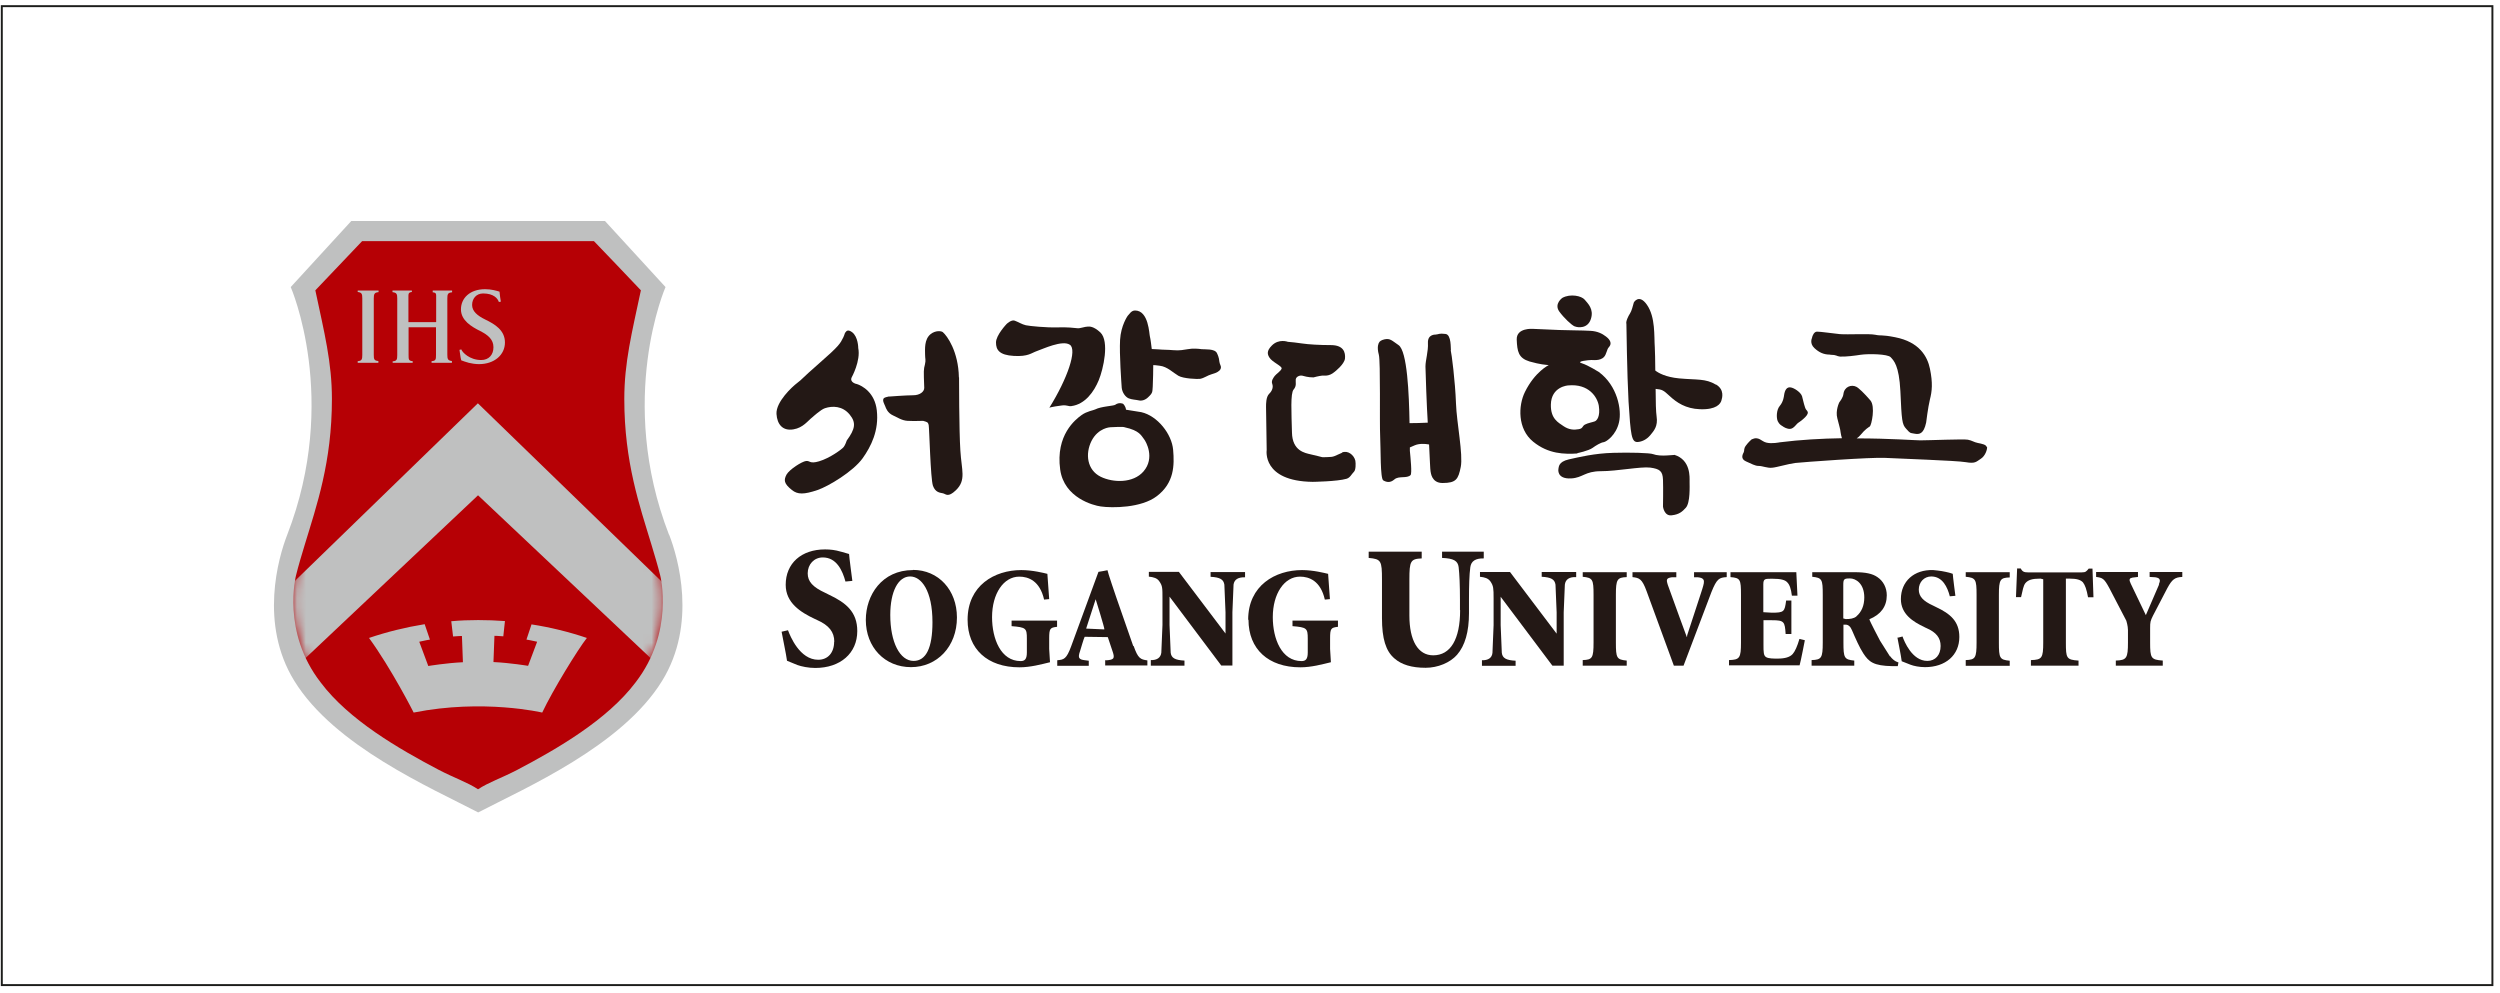 <svg width="282" height="112" viewBox="0 0 282 112" fill="none" xmlns="http://www.w3.org/2000/svg">
    <path d="M281.144 0.695H0.203V111.118H281.144V0.695Z" stroke="#1C1D1B" stroke-width="0.22"/>
    <path d="M96.588 43.308C96.588 43.308 95.81 43.123 96.069 42.568C96.069 42.568 97.106 40.7 96.81 39.258C96.81 39.258 96.81 37.981 96.106 37.463C95.644 37.13 95.477 37.352 95.421 37.426C95.236 37.611 95.329 37.63 95.125 38.055C94.773 38.758 94.681 38.998 92.347 41.033C90.273 42.846 90.607 42.679 89.903 43.216C89.384 43.604 87.514 45.324 87.588 46.693C87.662 47.877 88.292 48.635 89.496 48.432C90.607 48.247 91.106 47.47 91.662 47.044C91.662 47.044 92.588 46.194 93.051 46.046C93.884 45.768 95.032 45.768 95.847 46.767C96.588 47.673 96.477 48.376 95.514 49.689C95.514 49.689 95.347 50.207 95.162 50.429C94.977 50.67 93.588 51.687 92.384 52.038C91.31 52.353 91.384 51.946 90.921 52.001C90.458 52.057 89.051 52.945 88.718 53.537C88.403 54.147 88.403 54.535 89.329 55.275C89.977 55.793 90.681 55.793 92.218 55.275C93.458 54.85 96.236 53.185 97.31 51.687C98.255 50.355 99.162 48.561 98.903 46.286C98.68 44.288 97.273 43.512 96.625 43.308H96.588Z" fill="#231815"/>
    <path d="M108.163 42.569C108.107 39.628 106.829 37.871 106.348 37.464C106.163 37.316 105.515 37.261 104.978 37.686C104.237 38.278 104.348 39.406 104.348 39.961C104.348 40.516 104.459 40.572 104.329 41.127C104.181 41.681 104.181 41.774 104.255 43.753C104.255 44.178 103.774 44.585 102.996 44.585C102.218 44.585 100.274 44.733 100.274 44.733C100.274 44.733 100.459 44.659 99.922 44.807C99.348 44.955 99.737 45.51 99.867 45.861C99.922 46.01 100.107 46.583 100.737 46.86C101.2 47.064 101.718 47.434 102.366 47.471C103.052 47.508 104.126 47.471 104.126 47.471C104.552 47.6 104.681 47.6 104.755 47.933C104.829 48.285 104.959 54.018 105.237 54.795C105.515 55.554 106.015 55.572 106.366 55.646C106.7 55.72 106.922 56.164 107.829 55.295C109.015 54.148 108.459 53.057 108.329 50.819C108.181 48.581 108.181 42.569 108.181 42.569H108.163Z" fill="#231815"/>
    <path d="M120.848 45.808C122.422 45.604 123.422 44.143 123.94 42.885C124.459 41.627 125.162 38.502 124.125 37.503C123.329 36.763 122.866 36.837 122.718 36.837C122.366 36.837 121.792 37.077 121.514 37.022C121.125 36.985 120.477 36.892 119.255 36.929C118.051 36.967 116.125 36.782 115.718 36.689C115.292 36.596 114.829 36.301 114.459 36.171C114.088 36.023 113.551 36.541 113.551 36.541C113.551 36.541 112.348 37.799 112.348 38.631C112.348 39.464 112.718 40.055 114.366 40.148C115.996 40.24 116.329 39.815 116.977 39.593C117.625 39.371 119.848 38.317 120.681 38.89C121.514 39.445 120.44 42.663 118.366 45.993C118.366 45.993 118.514 45.9 119.792 45.734C120.348 45.66 120.496 45.863 120.866 45.808H120.848Z" fill="#231815"/>
    <path d="M137.475 40.387C137.438 40.165 137.234 39.758 137.271 39.833C137.03 39.315 135.919 39.426 135.549 39.389C135.16 39.333 134.567 39.278 133.975 39.389C133.586 39.444 133.067 39.574 132.327 39.499C131.753 39.444 131.16 39.463 130.641 39.407C130.345 39.389 130.086 39.37 129.919 39.37C129.845 38.815 129.79 38.279 129.716 38.001C129.623 37.687 129.586 35.023 128.03 35.023C127.586 35.023 127.364 35.486 127.197 35.634C127.197 35.634 126.438 36.707 126.345 38.334C126.253 39.962 126.493 43.18 126.53 43.735C126.586 44.29 126.956 44.789 127.327 44.938C127.697 45.085 128.123 45.085 128.438 45.159C128.771 45.252 129.197 45.122 129.512 44.808C130.067 44.29 129.975 44.198 130.03 43.587C130.067 43.051 130.086 41.479 130.086 41.183C130.216 41.183 130.438 41.201 130.827 41.257C131.66 41.349 132.345 42.052 132.919 42.385C133.475 42.718 135.067 42.773 135.364 42.736C135.845 42.644 136.197 42.348 136.66 42.218C137.919 41.886 137.752 41.386 137.66 41.183C137.567 40.998 137.512 40.628 137.493 40.443L137.475 40.387Z" fill="#231815"/>
    <path d="M128.737 46.492L127.015 46.215C126.959 45.771 126.682 45.549 126.682 45.549C126.682 45.549 126.256 45.327 125.793 45.66C125.626 45.789 124.182 45.845 123.552 46.178C123.348 46.289 122.607 46.381 121.996 46.825C121.33 47.306 119.052 49.063 119.589 52.966C120.033 56.166 123.348 57.017 124.163 57.128C125.441 57.313 128.737 57.313 130.496 55.962C132.459 54.464 132.478 52.485 132.33 50.746C132.181 48.952 130.552 46.899 128.737 46.492ZM128.978 53.188C127.811 54.52 125.57 54.464 124.163 53.78C122.626 53.022 122.385 51.209 123.126 49.729C123.885 48.249 125.237 48.194 125.237 48.194C126.83 48.102 126.848 48.194 126.848 48.194C128.57 48.564 128.737 49.156 129.052 49.544C129.237 49.766 130.33 51.634 128.978 53.188Z" fill="#231815"/>
    <path d="M151.364 51.08C150.531 51.431 150.494 51.56 149.753 51.56C149.012 51.56 149.401 51.634 148.753 51.468C148.364 51.375 148.234 51.338 147.827 51.246C147.216 51.098 145.772 50.876 145.734 48.786C145.679 46.548 145.549 44.365 145.92 43.94C146.29 43.514 146.123 43.126 146.16 42.793C146.216 42.46 146.623 42.331 146.864 42.368C147.105 42.423 147.512 42.571 148.16 42.571C148.16 42.571 148.771 42.405 149.142 42.368C149.383 42.349 149.901 42.497 150.549 41.942C150.549 41.942 151.66 41.092 151.716 40.426C151.771 39.778 151.586 38.927 150.123 38.927C148.864 38.927 147.605 38.853 146.864 38.742C146.234 38.65 145.753 38.594 145.272 38.557C145.272 38.557 144.253 38.169 143.457 38.983C142.846 39.593 142.975 39.982 143.179 40.315C143.494 40.851 144.642 41.295 144.568 41.572C144.494 41.85 143.938 42.201 143.79 42.405C143.642 42.608 143.364 42.96 143.512 43.311C143.642 43.663 143.512 44.088 143.16 44.421C142.809 44.772 142.809 45.531 142.809 45.901L142.883 50.765C142.883 50.765 142.327 54.279 148.068 54.353C148.068 54.353 150.846 54.316 151.901 54.002C152.308 53.872 152.438 53.502 152.734 53.207C152.938 53.003 152.938 52.3 152.883 51.967C152.734 51.32 152.031 50.765 151.383 51.042L151.364 51.08Z" fill="#231815"/>
    <path d="M163.663 39.482C163.626 39.371 163.737 37.743 163.052 37.669C162.292 37.577 162.348 37.706 161.922 37.743C161.922 37.743 161.033 37.688 161.07 38.668C161.126 39.648 160.792 40.61 160.792 41.35C160.792 41.739 160.941 46.067 161.052 47.676C160.385 47.713 159.533 47.731 158.996 47.731C158.941 44.42 158.737 39.593 157.755 38.927C157.015 38.428 156.811 38.132 156.163 38.28C155.848 38.354 155.607 38.483 155.533 38.687C155.533 38.687 155.274 39.075 155.533 40.018C155.737 40.795 155.607 47.694 155.681 49.174C155.755 50.635 155.681 53.983 156.033 54.187C156.385 54.39 156.811 54.501 157.292 54.076C157.774 53.65 158.681 54.002 159.107 53.595C159.292 53.428 159.107 51.634 159.033 50.857C159.033 50.783 159.033 50.654 159.033 50.469C159.163 50.413 159.329 50.339 159.589 50.228C160.07 50.025 160.7 50.043 161.2 50.136C161.274 51.56 161.329 53.077 161.366 53.169C161.403 53.299 161.459 54.483 162.718 54.483C164.255 54.483 164.496 54.057 164.774 52.67C165.052 51.264 164.311 47.657 164.237 45.53C164.144 42.959 163.737 39.852 163.644 39.519L163.663 39.482Z" fill="#231815"/>
    <path d="M177.642 36.818C177.994 36.966 179.105 37.095 179.457 35.967C179.809 34.857 179.105 34.228 178.753 33.803C178.401 33.377 177.142 33.1 176.235 33.599C176.235 33.599 175.272 34.265 175.883 35.135C176.42 35.874 177.272 36.67 177.623 36.818H177.642Z" fill="#231815"/>
    <path d="M177.92 51.115C177.92 51.115 179.179 50.856 179.642 50.523C179.994 50.264 180.568 49.913 180.901 49.876C181.234 49.82 182.309 49.043 182.623 47.638C182.957 46.232 182.438 43.494 180.346 41.959C180.346 41.959 179.179 41.219 178.438 40.979C177.679 40.757 179.235 40.609 179.512 40.609C179.79 40.609 180.772 40.757 181.105 39.998C181.42 39.24 181.253 39.444 181.549 39.074C181.772 38.778 181.716 38.389 181.16 37.964C180.735 37.631 180.179 37.354 179.383 37.317C178.586 37.261 176.586 37.261 175.883 37.224C175.179 37.187 172.901 37.095 172.901 37.095C172.901 37.095 171.049 36.947 171.086 38.297C171.142 39.647 171.272 40.387 172.531 40.775C173.772 41.127 174.346 41.145 174.698 41.182C174.698 41.182 173.142 41.922 172.012 44.216C171.253 45.751 171.161 48.377 172.938 49.82C174.661 51.226 176.475 51.244 177.938 51.152L177.92 51.115ZM174.938 45.64C174.975 43.587 176.883 43.476 176.883 43.476C179.216 43.254 180.179 44.789 180.346 45.769C180.531 46.99 180.123 47.434 179.901 47.526C179.679 47.619 179.105 47.712 178.772 47.897C178.457 48.081 178.568 48.34 178.068 48.414C177.549 48.507 176.994 48.488 176.383 48.081C175.772 47.656 174.901 47.249 174.938 45.621V45.64Z" fill="#231815"/>
    <path d="M193.551 43.385C192.384 42.682 191.402 42.867 189.402 42.682C187.884 42.535 187.069 42.072 186.717 41.795C186.717 40.648 186.68 39.649 186.662 39.187C186.569 37.929 186.754 35.783 185.773 34.378C184.884 33.101 184.291 34.1 184.291 34.137C184.199 34.47 184.051 35.081 183.865 35.358C183.68 35.635 183.365 36.264 183.458 36.542C183.458 36.542 183.532 42.257 183.699 45.29C183.94 49.119 184.032 49.896 184.736 49.859C185.199 49.822 185.717 49.6 186.143 49.101C186.569 48.583 187.032 48.083 186.865 46.974C186.791 46.511 186.754 45.253 186.754 43.866C187.514 43.94 187.625 44.014 188.347 44.68C189.125 45.401 190.143 46.104 191.754 46.16C193.625 46.234 194.088 45.531 194.18 45.161C194.254 44.902 194.551 43.977 193.588 43.385H193.551Z" fill="#231815"/>
    <path d="M188.845 51.32C188.845 51.32 188.456 51.357 188.011 51.376C187.493 51.413 186.845 51.376 186.474 51.228C186.104 51.08 183.771 51.024 181.993 51.08C179.845 51.135 178.141 51.561 176.956 51.82C175.752 52.097 175.845 52.707 175.789 52.892C175.789 52.892 175.548 54.058 177.234 53.965C178.548 53.891 178.771 53.151 180.585 53.151C182.4 53.151 185.067 52.615 186.141 52.744C187.215 52.892 187.548 53.133 187.585 54.113C187.622 55.093 187.585 57.147 187.585 57.147C187.585 57.147 187.715 58.238 188.567 58.127C189.419 58.034 189.771 57.701 190.159 57.276C190.678 56.703 190.585 54.816 190.585 54.335C190.585 53.854 190.733 51.875 188.863 51.302L188.845 51.32Z" fill="#231815"/>
    <path d="M206.475 40.018C207.178 40.018 207.16 40.185 207.549 40.222C208.16 40.259 209.308 40.111 209.882 40.018C210.771 39.889 212.937 39.926 213.271 40.296C213.604 40.666 214.215 41.183 214.363 44.124C214.511 47.435 214.548 47.861 215.011 48.36C215.474 48.878 215.419 48.822 215.937 48.915C216.493 49.026 216.993 48.97 217.271 47.657C217.271 47.657 217.474 45.974 217.697 45.049C217.937 44.124 218.03 43.2 217.697 41.59C217.419 40.24 216.53 38.575 213.771 38.039C212.178 37.725 212.234 37.91 211.53 37.762C210.845 37.614 208.456 37.762 207.53 37.688C206.586 37.595 205.419 37.41 204.956 37.41C204.641 37.41 204.438 37.836 204.382 38.15C204.382 38.15 204.104 38.742 204.66 39.26C205.215 39.778 205.734 40 206.437 40L206.475 40.018Z" fill="#231815"/>
    <path d="M201.03 48.045C201.216 48.193 201.586 48.397 201.919 48.378C202.345 48.36 202.623 47.823 202.864 47.675C203.104 47.527 203.623 47.12 203.808 46.843C203.993 46.566 203.938 46.418 203.753 46.233C203.567 46.048 203.401 45.16 203.271 44.697C203.123 44.235 202.345 43.736 201.975 43.699C201.605 43.643 201.327 43.902 201.234 44.642C201.234 44.642 201.179 45.289 200.771 45.77C200.364 46.233 200.364 47.139 200.53 47.509C200.716 47.879 200.864 47.934 201.049 48.064L201.03 48.045Z" fill="#231815"/>
    <path d="M224.104 50.43C224.048 50.153 223.567 50.06 223.104 49.968C222.641 49.875 222.456 49.69 221.974 49.598C221.511 49.505 217.585 49.672 216.604 49.672C216.03 49.672 213.141 49.45 209.437 49.45C209.604 49.339 209.752 49.209 209.9 49.025C210.4 48.414 210.733 48.229 210.919 48.1C211.104 47.952 211.567 45.843 210.974 45.159C210.289 44.363 209.659 43.753 209.382 43.624C208.826 43.346 208.03 43.624 207.937 44.456C207.882 44.863 207.567 45.251 207.474 45.381C207.474 45.381 207.011 46.306 207.252 47.193C207.474 48.081 207.585 48.396 207.622 48.784C207.641 48.987 207.715 49.246 207.771 49.431C205.511 49.468 203.085 49.598 200.752 49.894C200.752 49.894 199.863 50.079 199.271 49.931C198.66 49.801 198.419 49.172 197.585 49.561C197.585 49.561 197.215 49.875 196.937 50.264C196.66 50.634 196.789 50.819 196.697 51.004C196.604 51.189 196.271 51.743 196.937 52.039C197.585 52.317 197.956 52.557 198.382 52.557C198.808 52.557 199.363 52.816 199.882 52.761C200.4 52.724 201.66 52.335 202.493 52.224C203.345 52.132 211.03 51.559 212.678 51.651C214.307 51.743 220.659 51.947 221.733 52.132C222.807 52.317 222.9 52.095 223.418 51.762C223.937 51.447 224.178 50.689 224.141 50.412L224.104 50.43Z" fill="#231815"/>
    <path d="M94.108 72.386C94.108 71.295 93.516 70.536 92.183 69.945L91.905 69.815C90.294 69.057 88.627 68.002 88.627 65.968C88.627 63.545 90.386 61.973 93.071 61.973C93.664 61.973 94.257 62.047 94.794 62.213L95.016 62.269L95.775 62.491C95.775 62.731 96.145 65.524 96.145 65.524L95.368 65.598C95.034 64.359 94.368 62.879 92.812 62.879C91.831 62.879 91.109 63.656 91.109 64.673C91.109 65.598 91.683 66.227 93.09 66.874L93.497 67.078C95.423 67.984 96.701 69.02 96.701 71.184C96.701 73.681 94.794 75.346 91.96 75.346C91.183 75.346 90.405 75.179 89.942 75.013L88.775 74.532C88.775 74.402 88.534 73.163 88.534 73.163L88.164 71.258C88.164 71.258 88.738 71.128 88.886 71.091C89.127 71.739 90.201 74.421 92.294 74.421C93.386 74.421 94.09 73.625 94.09 72.386H94.108Z" fill="#231815"/>
    <path d="M102.979 64.304C99.479 64.304 97.664 67.134 97.664 69.927C97.664 73.015 99.812 75.254 102.757 75.254C105.701 75.254 107.942 72.941 107.942 69.649C107.942 66.542 105.849 64.285 102.979 64.285V64.304ZM103.053 74.551C101.497 74.551 100.423 72.424 100.423 69.372C100.423 66.727 101.312 65.025 102.664 65.025C103.923 65.025 105.182 66.616 105.182 70.186C105.182 73.089 104.46 74.551 103.053 74.551Z" fill="#231815"/>
    <path d="M109.145 69.909C109.145 66.043 112.182 64.305 115.2 64.305C116.478 64.305 117.774 64.638 118.144 64.73L118.348 67.579C118.348 67.579 117.867 67.615 117.774 67.634C117.293 65.507 115.996 65.044 114.978 65.044C113.2 65.044 111.904 66.968 111.904 69.613C111.904 72.073 112.904 74.57 115.126 74.57C115.552 74.57 115.83 74.404 115.83 73.608V72.036C115.83 70.871 115.737 70.76 114.107 70.63V70.002H119.237V70.704C118.441 70.797 118.348 70.889 118.348 72.036V73.201L118.441 74.7C117.441 74.94 116.237 75.273 114.996 75.273C111.385 75.273 109.145 73.22 109.145 69.909Z" fill="#231815"/>
    <path d="M140.793 69.909C140.793 66.043 143.848 64.305 146.867 64.305C148.145 64.305 149.422 64.638 149.811 64.73L150.015 67.579C150.015 67.579 149.534 67.615 149.441 67.634C148.96 65.507 147.663 65.044 146.645 65.044C144.867 65.044 143.571 66.968 143.571 69.613C143.571 72.073 144.571 74.57 146.811 74.57C147.237 74.57 147.515 74.404 147.515 73.608V72.036C147.515 70.871 147.404 70.76 145.793 70.63V70.002H150.922V70.704C150.126 70.797 150.034 70.889 150.034 72.036V73.201L150.126 74.7C149.126 74.94 147.922 75.273 146.682 75.273C143.071 75.273 140.83 73.22 140.83 69.909H140.793Z" fill="#231815"/>
    <path d="M127.832 72.884L125.906 67.354C125.906 67.354 124.924 64.487 124.924 64.32C124.924 64.32 123.906 64.524 123.906 64.505L120.813 72.94C120.295 74.327 120.017 74.419 119.258 74.475V75.104H122.813V74.53L122.387 74.475C122.073 74.438 121.85 74.382 121.758 74.234C121.647 74.068 121.702 73.809 121.832 73.439C121.832 73.439 122.295 71.867 122.35 71.83L124.961 71.867L125.517 73.531C125.628 73.864 125.665 74.068 125.591 74.234C125.517 74.345 125.369 74.419 125.073 74.456C125.073 74.456 124.684 74.512 124.665 74.456V75.067C124.776 75.067 129.424 75.067 129.424 75.067V74.493C128.647 74.382 128.369 74.29 127.869 72.847L127.832 72.884ZM122.517 70.905L123.591 67.594C123.591 67.594 124.628 70.905 124.573 70.998L122.517 70.905Z" fill="#231815"/>
    <path d="M138.238 69.076L138.108 65.951C138.016 65.359 137.627 65.118 136.553 65.063V64.526H140.442V65.118C139.664 65.1 139.238 65.359 139.145 65.932L139.016 69.058V75.069H137.756L131.923 67.301V70.501L132.053 73.626C132.127 74.218 132.534 74.459 133.608 74.514V75.088H129.812V74.459C130.497 74.477 130.923 74.2 130.997 73.626L131.127 70.501V67.504C131.127 66.32 131.127 66.08 130.775 65.581C130.534 65.211 130.127 65.1 129.59 65.044V64.508H132.979L138.238 71.462V69.058V69.076Z" fill="#231815"/>
    <path d="M175.589 69.073L175.46 65.948C175.367 65.356 174.978 65.115 173.904 65.06V64.523H177.793V65.097C177.015 65.06 176.589 65.356 176.515 65.948L176.386 69.073V75.085H175.108L169.275 67.316V70.516L169.404 73.642C169.478 74.234 169.886 74.475 170.96 74.53V75.103H167.164V74.475C167.867 74.493 168.293 74.216 168.349 73.642L168.478 70.516V67.52C168.478 66.336 168.46 66.096 168.127 65.596C167.867 65.226 167.478 65.115 166.941 65.06V64.523H170.33L175.589 71.478V69.073Z" fill="#231815"/>
    <path d="M164.683 68.815V67.631C164.683 66.004 164.627 64.783 164.535 63.969C164.442 63.248 163.961 62.989 162.664 62.933V62.23H167.368V62.989C166.442 62.97 165.942 63.285 165.85 63.988C165.738 64.82 165.701 66.059 165.701 67.65V69.167C165.701 71.257 165.257 72.829 164.35 73.865C163.572 74.752 162.183 75.326 160.813 75.326C159.238 75.326 158.09 74.974 157.294 74.272C156.313 73.439 155.887 72.034 155.887 69.722V65.375C155.887 63.248 155.794 63.063 154.387 62.933V62.23H160.368V62.989C159.109 63.044 158.979 63.285 158.979 65.375V69.425C158.979 72.274 159.961 73.92 161.664 73.92C163.627 73.92 164.701 72.108 164.701 68.834L164.683 68.815Z" fill="#231815"/>
    <path d="M178.531 75.086V74.457C179.605 74.42 179.753 74.235 179.753 72.478V67.096C179.753 65.357 179.661 65.172 178.531 65.061V64.543H183.494V65.098C182.42 65.135 182.272 65.357 182.272 67.096V72.478C182.272 74.235 182.365 74.401 183.494 74.513V75.086H178.531Z" fill="#231815"/>
    <path d="M190.293 71.719L191.867 66.91L192.015 66.448C192.181 65.912 192.274 65.579 192.144 65.375C192.033 65.209 191.83 65.153 191.515 65.116H191.089V64.543H194.774V65.098C193.922 65.153 193.663 65.264 193.052 66.781L189.904 75.086H188.811L185.737 66.689C185.219 65.264 184.904 65.19 184.145 65.098V64.543H189.089V65.116H188.589C188.33 65.153 188.144 65.209 188.07 65.32C187.978 65.468 188.033 65.653 188.126 65.967L189.404 69.5L190.274 71.868L190.33 71.701L190.293 71.719Z" fill="#231815"/>
    <path d="M195.031 75.086V74.457C196.235 74.42 196.383 74.235 196.383 72.478V67.096C196.383 65.357 196.309 65.19 195.198 65.098V64.543H202.624L202.753 67.188H202.124C202.031 66.411 201.864 65.949 201.605 65.69C201.364 65.412 200.864 65.283 199.976 65.283H199.716C199.105 65.283 198.902 65.301 198.902 65.912V69.056L199.865 69.112C201.253 69.112 201.309 69.001 201.476 67.743H202.068V71.516H201.42C201.327 70.129 201.272 69.962 199.883 69.962H198.92V72.681C198.92 73.569 198.92 73.976 199.253 74.143C199.531 74.29 200.068 74.29 200.513 74.29C201.346 74.29 201.902 74.124 202.216 73.773C202.476 73.477 202.735 72.903 202.976 72.071C203.198 72.126 203.587 72.219 203.587 72.219C203.587 72.219 203.124 74.624 202.994 75.049H195.05L195.031 75.086Z" fill="#231815"/>
    <path d="M213.181 74.032L212.07 72.274C212.07 72.274 210.866 69.999 210.866 69.851C212.162 69.315 212.829 68.409 212.829 67.151C212.829 66.3 212.44 65.542 211.773 65.098C211.218 64.709 210.44 64.543 209.199 64.543H204.422V65.061C205.533 65.172 205.607 65.357 205.607 67.096V72.478C205.607 74.235 205.459 74.42 204.348 74.457V75.086H209.162V74.513C208.033 74.401 207.94 74.216 207.94 72.478V70.462H208.199C208.496 70.462 208.736 70.684 208.903 71.091C209.311 72.034 209.736 73.014 210.181 73.699C210.811 74.66 211.329 75.104 213.459 75.141H214.07L214.144 74.716C214.144 74.716 213.662 74.642 213.199 74.013L213.181 74.032ZM209.403 69.537C209.088 69.777 208.699 69.833 208.199 69.833L207.922 69.759V66.004C207.922 65.32 207.996 65.246 208.681 65.246C209.329 65.246 210.292 65.819 210.292 67.391C210.292 68.316 209.977 69.038 209.403 69.519V69.537Z" fill="#231815"/>
    <path d="M217.087 70.74C215.772 70.13 214.42 69.261 214.42 67.578C214.42 65.58 215.902 64.23 218.068 64.304C218.068 64.304 218.939 64.378 219.476 64.507C220.013 64.618 220.272 64.729 220.272 64.729C220.272 64.969 220.568 67.208 220.568 67.208L219.939 67.263C219.679 66.246 219.124 65.025 217.846 65.025C217.05 65.025 216.439 65.654 216.439 66.505C216.439 67.263 216.92 67.799 218.068 68.317L218.402 68.484C219.976 69.224 221.013 70.075 221.013 71.85C221.013 73.903 219.457 75.254 217.142 75.254C216.513 75.254 215.865 75.124 215.494 74.976L214.513 74.588C214.513 74.477 214.328 73.478 214.328 73.478C214.328 73.478 214.031 71.943 214.031 71.924C214.031 71.961 214.513 71.813 214.605 71.795C214.79 72.331 215.679 74.551 217.402 74.551C218.309 74.551 218.902 73.885 218.902 72.868C218.902 71.961 218.42 71.332 217.309 70.851L217.068 70.74H217.087Z" fill="#231815"/>
    <path d="M221.734 75.086V74.457C222.808 74.42 222.957 74.235 222.957 72.478V67.096C222.957 65.357 222.864 65.172 221.734 65.061V64.543H226.697V65.135C225.623 65.172 225.475 65.357 225.475 67.114V72.496C225.475 74.254 225.568 74.42 226.697 74.531V75.104H221.734V75.086Z" fill="#231815"/>
    <path d="M227.513 64.12H227.939C228.125 64.49 228.328 64.564 228.754 64.564H234.828C235.273 64.564 235.347 64.453 235.606 64.139H236.032L236.143 67.375H235.532C235.365 66.469 235.199 66.007 234.958 65.692C234.699 65.415 234.291 65.267 233.439 65.267H233.032V72.48C233.032 74.237 233.087 74.422 234.458 74.515V75.088H229.087V74.46C230.328 74.422 230.476 74.237 230.476 72.48V65.341L230.162 65.267C229.217 65.267 228.773 65.415 228.458 65.785C228.236 66.081 228.162 66.543 227.976 67.357H227.402L227.532 64.102L227.513 64.12Z" fill="#231815"/>
    <path d="M243.515 65.911C243.608 65.689 243.682 65.485 243.589 65.337C243.534 65.226 243.367 65.152 243.108 65.115L242.478 65.078V64.523H246.163V65.078C245.312 65.115 245.015 65.356 244.478 66.336L242.849 69.462C242.571 70.035 242.534 70.146 242.534 70.849V72.477C242.534 74.234 242.627 74.419 243.96 74.511V75.085H238.664V74.511C239.886 74.475 240.034 74.234 240.034 72.477V71.071C240.034 70.609 239.849 70.017 239.849 70.017L237.923 66.318C237.349 65.263 237.182 65.171 236.441 65.078V64.523H241.164V65.078L240.552 65.152C240.386 65.189 240.275 65.226 240.238 65.319C240.182 65.448 240.238 65.596 240.349 65.837L242.052 69.388L243.552 65.911H243.515Z" fill="#231815"/>
    <path d="M75.46 60.309C69.534 45.013 75.071 32.38 75.071 32.38L68.237 24.926H39.627L32.794 32.38C32.794 32.38 38.331 45.013 32.405 60.309C31.386 62.917 29.238 70.39 33.201 76.808C37.719 84.151 48.608 88.868 53.941 91.642C59.275 88.868 70.163 84.151 74.682 76.808C78.645 70.39 76.497 62.917 75.478 60.309H75.46Z" fill="#BFC0C0"/>
    <path d="M74.477 64.932C74.199 63.803 73.847 62.657 73.477 61.417C72.162 57.071 70.421 52.151 70.421 45.011C70.421 40.868 71.273 37.557 72.292 32.748C71.144 31.509 67.995 28.253 66.995 27.199H40.848C39.848 28.272 36.718 31.527 35.57 32.748C36.589 37.557 37.44 40.868 37.44 45.011C37.44 52.151 35.7 57.071 34.385 61.417C34.014 62.638 33.663 63.803 33.385 64.932C33.385 64.932 31.737 71.276 36.181 76.991C39.348 81.208 44.977 84.464 49.477 86.831C51.292 87.775 52.755 88.255 53.922 89.032C55.088 88.255 56.551 87.775 58.366 86.831C62.866 84.464 68.495 81.208 71.68 76.991C76.106 71.276 74.477 64.932 74.477 64.932Z" fill="#B60005"/>
    <mask id="mask0_0_1" style="mask-type:luminance" maskUnits="userSpaceOnUse" x="33" y="27" width="42" height="63">
        <path d="M74.477 64.932C74.199 63.803 73.847 62.657 73.477 61.417C72.162 57.071 70.421 52.151 70.421 45.011C70.421 40.868 71.273 37.557 72.292 32.748C71.144 31.509 67.995 28.253 66.995 27.199H40.848C39.848 28.272 36.718 31.527 35.57 32.748C36.589 37.557 37.44 40.868 37.44 45.011C37.44 52.151 35.7 57.071 34.385 61.417C34.014 62.638 33.663 63.803 33.385 64.932C33.385 64.932 31.737 71.276 36.181 76.991C39.348 81.208 44.977 84.464 49.477 86.831C51.292 87.775 52.755 88.255 53.922 89.032C55.088 88.255 56.551 87.775 58.366 86.831C62.866 84.464 68.495 81.208 71.68 76.991C76.106 71.276 74.477 64.932 74.477 64.932Z" fill="white"/>
    </mask>
    <g mask="url(#mask0_0_1)">
        <path d="M76.885 67.78L53.904 45.492L30.941 67.78C30.293 71.184 30.404 74.772 31.145 77.361L53.922 55.869L76.7 77.361C77.422 74.772 77.552 71.202 76.904 67.78H76.885Z" fill="#BFC0C0"/>
    </g>
    <path d="M40.866 33.657C40.866 33.158 40.811 32.992 40.348 32.936V32.77H42.7V32.955C42.236 32.992 42.162 33.158 42.162 33.676V40.02C42.162 40.52 42.2 40.686 42.681 40.723V40.926H40.348V40.741C40.811 40.704 40.866 40.538 40.866 40.039V33.657Z" fill="#BFC0C0"/>
    <path d="M49.199 36.321V33.676C49.199 33.176 49.255 33.01 48.81 32.973V32.77H50.996V32.973C50.514 33.01 50.459 33.176 50.459 33.676V40.002C50.459 40.501 50.514 40.667 50.977 40.723V40.926H48.681V40.741C49.162 40.704 49.181 40.538 49.181 40.039V36.913H46.088V40.039C46.088 40.538 46.088 40.704 46.551 40.741V40.926H44.292V40.76C44.755 40.723 44.81 40.556 44.81 40.057V33.676C44.81 33.176 44.755 33.01 44.273 32.955V32.77H46.459V32.936C46.033 32.992 46.07 33.139 46.07 33.657V36.339H49.162L49.199 36.321Z" fill="#BFC0C0"/>
    <path d="M52.032 39.409C52.143 39.742 52.976 40.611 54.273 40.611C55.143 40.611 55.661 40.02 55.661 39.169C55.661 38.318 55.087 37.8 54.161 37.338C53.199 36.857 51.995 36.154 51.995 34.896C51.995 33.638 52.995 32.621 54.717 32.621C55.421 32.621 55.976 32.788 56.347 32.898C56.402 33.379 56.421 33.657 56.495 34.027L56.273 34.064C56.143 33.675 55.698 33.102 54.495 33.102C53.717 33.102 53.254 33.694 53.254 34.397C53.254 35.1 53.828 35.599 54.736 36.043C55.809 36.561 56.958 37.245 56.958 38.632C56.958 40.02 55.773 41.074 54.032 41.074C53.624 41.074 53.18 41 52.884 40.926C52.55 40.834 52.273 40.741 52.032 40.648C51.921 40.297 51.902 39.835 51.828 39.465L52.05 39.409H52.032Z" fill="#BFC0C0"/>
    <path d="M59.958 70.426L59.384 72.146C59.384 72.146 59.995 72.239 60.588 72.387L59.569 75.106C59.569 75.106 57.588 74.773 55.662 74.68L55.773 71.721C55.773 71.721 56.18 71.721 56.773 71.776L56.958 70.056C55.958 69.982 54.958 69.945 53.94 69.945C52.921 69.945 51.903 69.982 50.903 70.075L51.106 71.795C51.68 71.74 52.106 71.74 52.106 71.74L52.217 74.699C50.291 74.791 48.31 75.124 48.31 75.124L47.292 72.387C47.903 72.239 48.495 72.146 48.495 72.146L47.903 70.408C45.736 70.759 43.644 71.277 41.625 71.961C44.181 75.476 46.662 80.377 46.662 80.377C54.514 78.805 61.162 80.377 61.162 80.377C62.347 77.862 65.18 73.256 66.199 71.961C64.18 71.277 62.088 70.759 59.921 70.426H59.958Z" fill="#BFC0C0"/>
</svg>
